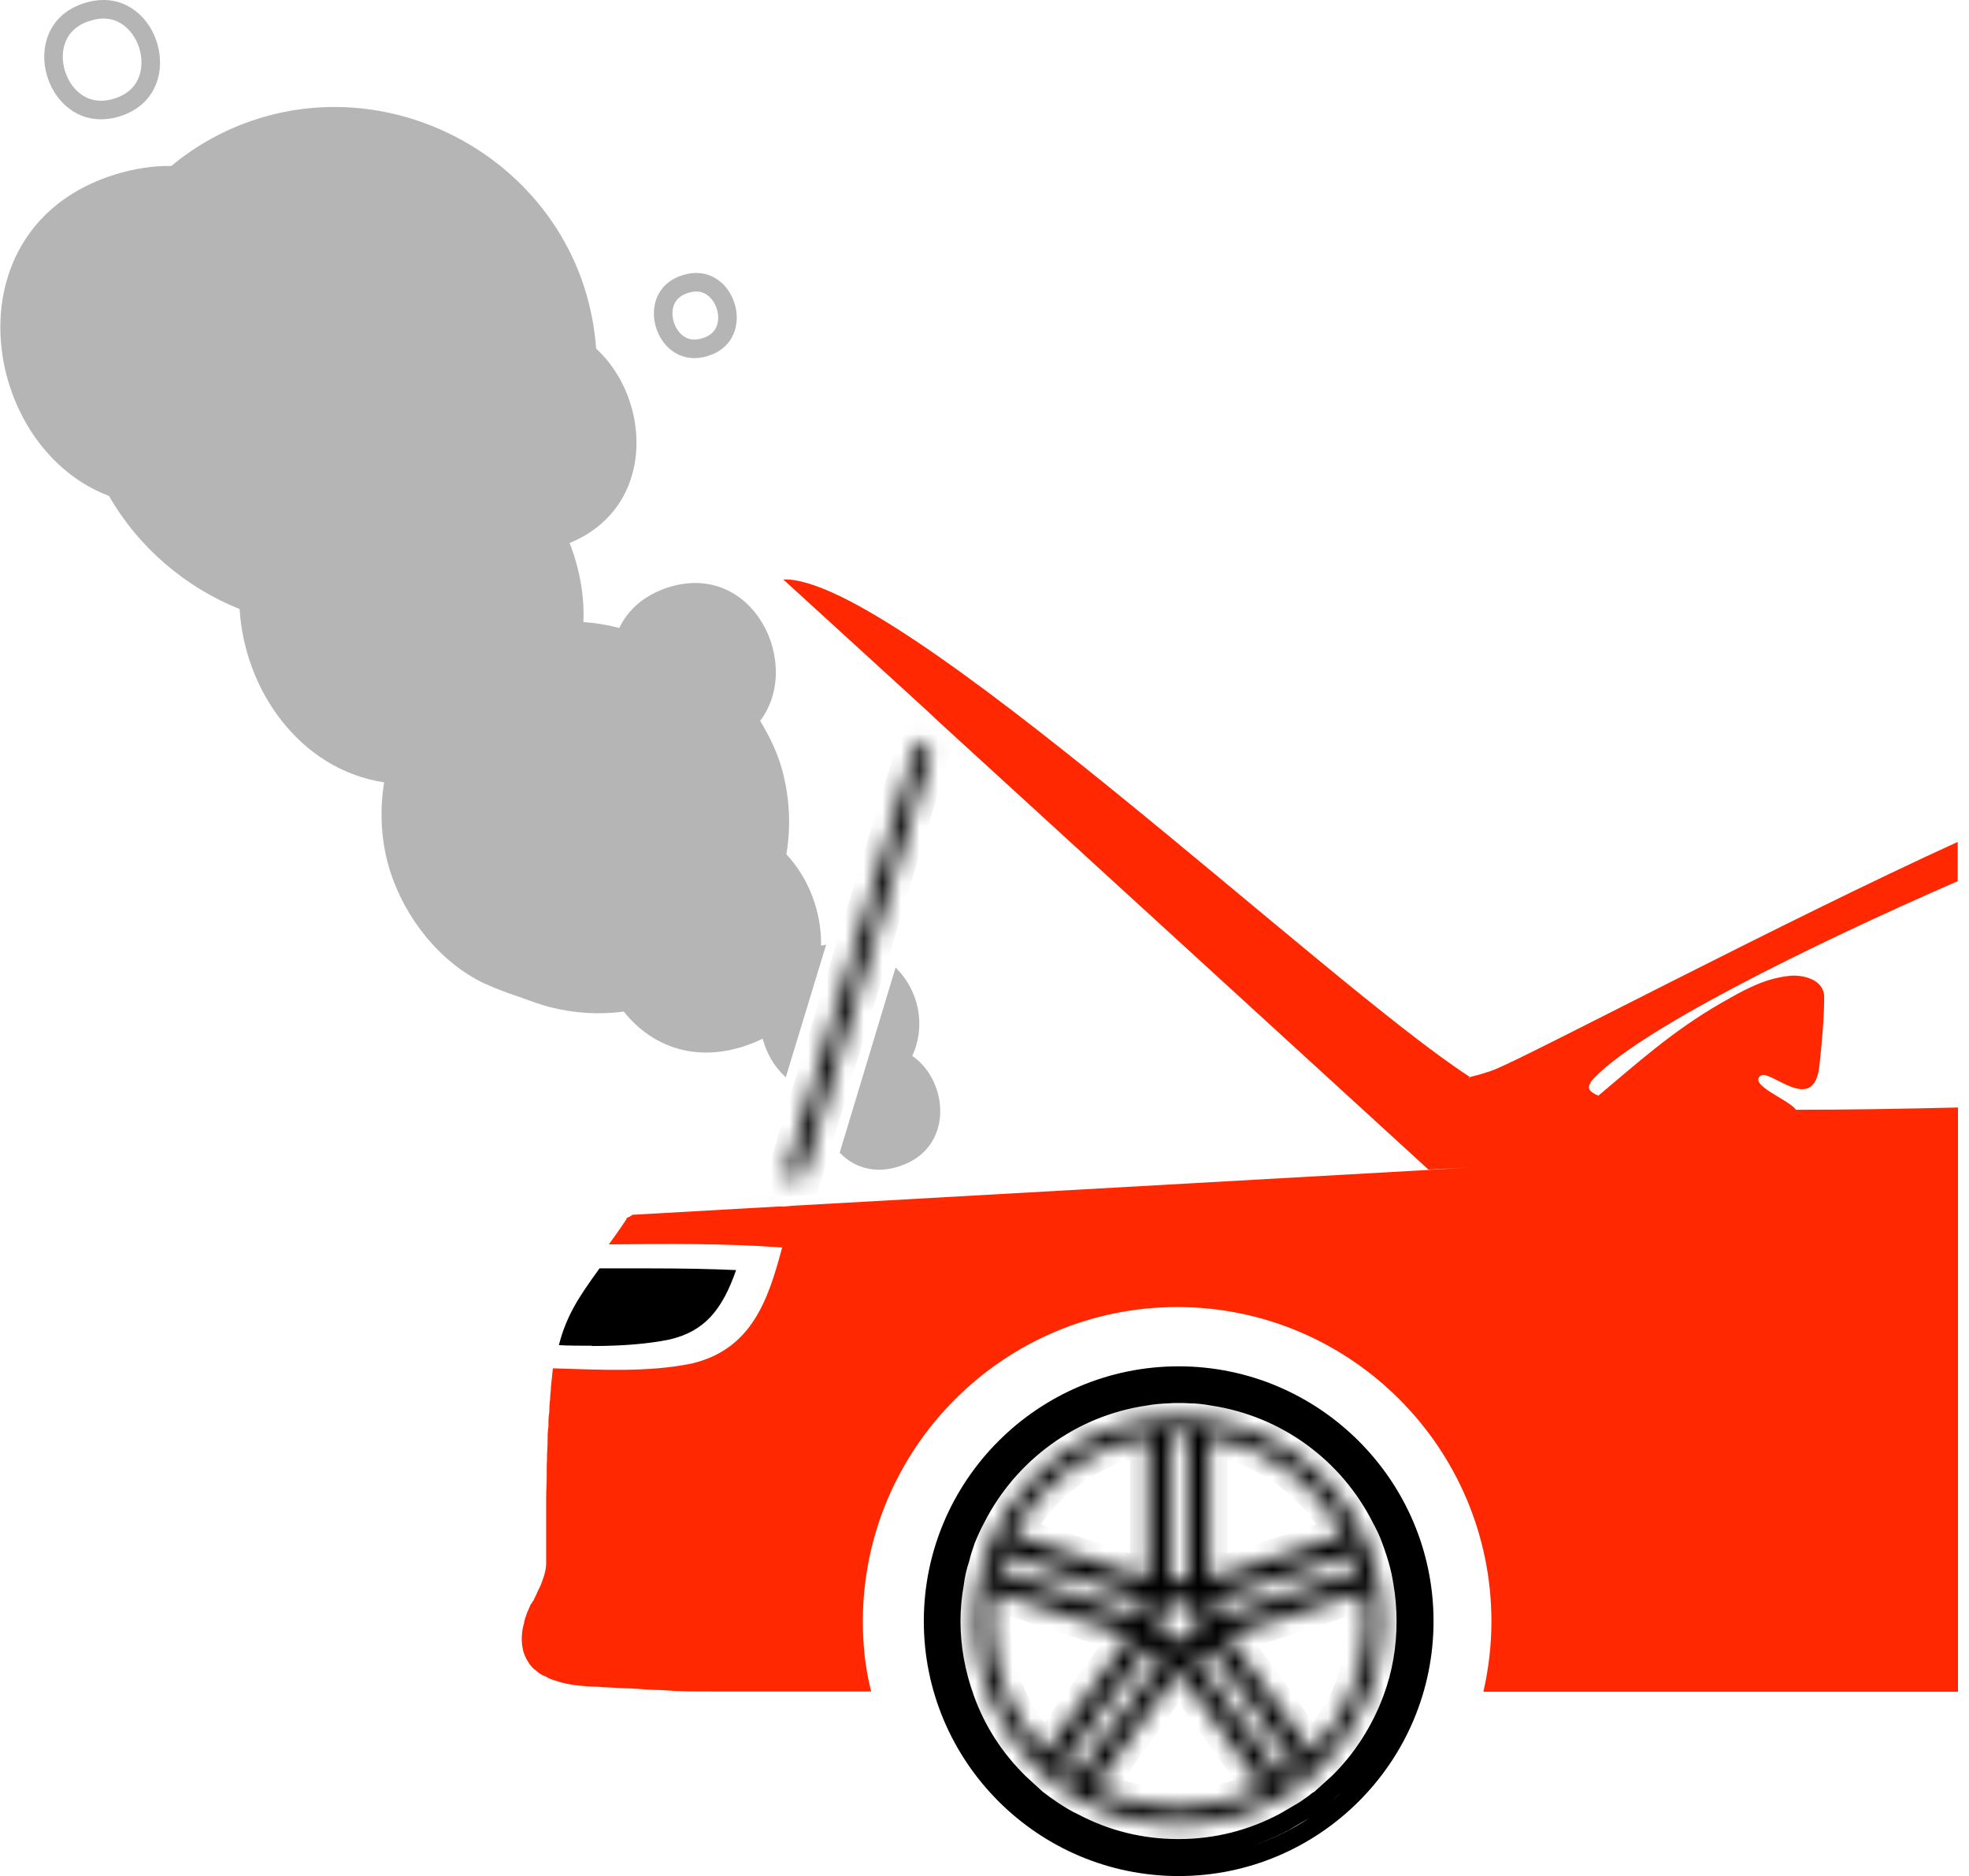 <?xml version="1.0" encoding="UTF-8"?> <svg xmlns="http://www.w3.org/2000/svg" width="106" height="101" viewBox="0 0 106 101" fill="none"> <g clip-path="url(#clip0_122_3460)"> <path d="M85.653 58.272C85.441 58.515 85.516 58.713 85.836 58.88C85.881 58.926 85.972 58.941 86.048 58.986C87.978 57.376 90.014 55.507 92.704 53.972C93.235 53.668 93.737 53.38 94.238 53.151C94.922 52.832 95.591 52.605 96.411 52.529C97.034 52.483 98.204 52.711 98.204 53.683C98.204 54.823 98.067 56.282 97.946 57.376C97.657 60.08 95.302 57.543 94.785 57.907C94.102 58.409 96.305 59.199 96.685 59.746C99.268 59.746 102.216 59.7 105.407 59.624V91.078H79.864V91.047C80.138 89.832 80.29 88.586 80.29 87.294C80.29 77.965 72.707 70.367 63.378 70.367C54.048 70.367 46.451 77.965 46.451 87.294C46.451 88.586 46.587 89.832 46.891 91.032C46.891 91.032 46.891 91.032 46.891 91.063H38.595C37.045 91.063 36.589 91.063 35.617 90.987C35.176 90.987 34.644 90.941 33.869 90.895C33.474 90.895 33.034 90.85 32.502 90.835C32.259 90.804 31.955 90.804 31.651 90.789C30.967 90.743 30.39 90.652 29.919 90.485C29.827 90.455 29.767 90.44 29.691 90.409C29.599 90.364 29.508 90.349 29.417 90.272C29.235 90.212 29.068 90.121 28.931 89.999C28.673 89.817 28.521 89.634 28.384 89.391C28.293 89.239 28.217 89.057 28.171 88.89C28.035 88.358 28.08 87.811 28.217 87.355C28.217 87.279 28.247 87.234 28.262 87.158C28.262 87.112 28.293 87.066 28.308 87.021C28.338 86.914 28.384 86.793 28.43 86.702C28.49 86.565 28.536 86.443 28.581 86.352C28.642 86.307 28.657 86.261 28.657 86.261C28.657 86.261 28.657 86.216 28.733 86.155V86.124C28.733 86.124 28.825 85.942 28.885 85.82C28.931 85.684 29.022 85.532 29.098 85.365C29.159 85.197 29.235 85.015 29.28 84.863C29.356 84.605 29.402 84.377 29.402 84.164C29.402 82.857 29.402 81.657 29.402 80.593C29.402 80.229 29.432 79.879 29.432 79.53V79.195C29.432 78.952 29.432 78.77 29.448 78.557V78.466C29.448 78.193 29.478 77.919 29.478 77.661C29.478 77.372 29.478 77.083 29.523 76.81C29.523 76.567 29.523 76.278 29.569 76.05C29.569 75.807 29.584 75.549 29.615 75.321C29.615 75.108 29.66 74.88 29.66 74.667C29.706 74.303 29.721 73.999 29.767 73.665C32.289 73.74 34.872 73.892 37.242 73.406C40.433 72.647 41.345 70.048 42.105 67.161C39.051 66.933 35.89 66.964 32.775 66.994C33.049 66.629 33.322 66.234 33.641 65.763C33.854 65.475 33.581 65.657 33.915 65.49L34.052 65.399L41.831 64.958H42.181L42.652 64.912H42.682L76.916 62.983L79.104 62.846L76.901 62.967L50.568 38.884L49.839 38.2L42.166 31.195C48.259 30.982 71.37 52.969 79.135 57.983H79.104V58.09L79.135 57.983C79.712 57.847 80.168 57.695 80.517 57.558C82.705 56.646 96.031 49.596 105.391 45.326V47.438C97.551 50.857 87.826 55.628 85.608 58.272H85.653Z" fill="#FF2800"></path> <mask id="path-2-inside-1_122_3460" fill="white"> <path d="M79.18 57.983L79.15 58.09V57.983H79.18Z"></path> </mask> <path d="M79.18 57.983L80.142 58.258L80.506 56.983H79.18V57.983ZM79.15 58.09H78.15L80.111 58.364L79.15 58.09ZM79.15 57.983V56.983H78.15V57.983H79.15ZM78.219 57.709L78.188 57.815L80.111 58.364L80.142 58.258L78.219 57.709ZM80.15 58.09V57.983H78.15V58.09H80.15ZM79.15 58.983H79.18V56.983H79.15V58.983Z" fill="black" mask="url(#path-2-inside-1_122_3460)"></path> <path d="M31.863 72.449C31.271 72.449 30.678 72.449 30.086 72.418C30.511 70.778 31.18 69.805 32.274 68.285C33.185 68.285 34.112 68.285 35.024 68.285C36.802 68.285 38.291 68.316 39.628 68.377C38.884 70.504 37.941 71.674 36.042 72.115C34.918 72.343 33.581 72.464 31.863 72.464V72.449Z" fill="black"></path> <path d="M72.024 95.992L72.031 95.986L72.038 95.979C73.325 94.724 74.322 93.156 74.954 91.449L74.954 91.448C75.447 90.114 75.684 88.718 75.684 87.279C75.684 86.553 75.621 85.873 75.511 85.225C75.447 84.795 75.352 84.366 75.24 83.983C75.155 83.674 75.047 83.366 74.952 83.097C74.938 83.058 74.925 83.019 74.911 82.981L74.911 82.979C74.733 82.479 74.54 82.092 74.366 81.774C72.591 78.233 69.207 75.765 65.283 75.177C64.862 75.099 64.43 75.05 64.035 75.049C63.827 75.033 63.648 75.033 63.446 75.033H63.438L63.426 75.033C63.258 75.033 63.09 75.033 62.919 75.049C62.505 75.065 62.076 75.097 61.64 75.177C57.73 75.75 54.331 78.218 52.541 81.744C52.335 82.126 52.145 82.538 51.986 82.951L51.983 82.959L51.981 82.966C51.876 83.265 51.765 83.609 51.697 83.906C51.541 84.367 51.445 84.812 51.396 85.214C51.271 85.906 51.208 86.6 51.208 87.279C51.208 88.692 51.462 90.086 51.952 91.444C52.57 93.174 53.555 94.696 54.899 96.009L54.905 96.015L54.911 96.02L55.792 96.826L55.807 96.839L55.823 96.851C56.105 97.071 56.389 97.276 56.673 97.465L56.673 97.465L56.677 97.468C57.024 97.695 57.411 97.938 57.808 98.121C59.547 99.036 61.431 99.509 63.438 99.509C65.451 99.509 67.354 99.033 69.143 98.084L69.152 98.079L69.161 98.073L70.225 97.45L70.243 97.44L70.26 97.427C70.306 97.395 70.355 97.361 70.406 97.326C70.588 97.199 70.79 97.058 70.935 96.937L70.971 96.919L71.032 96.889L71.082 96.843L72.024 95.992ZM50.233 87.279C50.233 79.988 56.163 74.058 63.454 74.058C70.73 74.058 76.674 79.989 76.674 87.279C76.674 94.57 70.745 100.5 63.454 100.5C56.163 100.5 50.233 94.57 50.233 87.279Z" stroke="black"></path> <mask id="path-6-inside-2_122_3460" fill="white"> <path d="M74.272 85.425C74.212 85.045 74.12 84.666 74.014 84.301C73.938 83.997 73.832 83.693 73.725 83.404C73.588 83.04 73.437 82.69 73.239 82.341C71.689 79.226 68.65 76.947 65.079 76.415C64.7 76.354 64.32 76.324 63.94 76.308C63.773 76.293 63.621 76.293 63.438 76.293C63.286 76.293 63.15 76.293 62.983 76.308C62.603 76.308 62.223 76.354 61.828 76.415C58.242 76.947 55.233 79.211 53.653 82.341C53.471 82.675 53.303 83.04 53.167 83.404C53.06 83.678 52.969 83.982 52.893 84.286C52.772 84.65 52.681 85.03 52.635 85.425C52.529 86.018 52.468 86.641 52.468 87.279C52.468 88.586 52.711 89.847 53.136 91.017C53.699 92.567 54.595 93.95 55.75 95.089L56.616 95.864C56.859 96.062 57.102 96.244 57.376 96.411C57.695 96.624 58.029 96.837 58.379 97.004C59.898 97.809 61.615 98.25 63.438 98.25C65.262 98.25 67.009 97.794 68.529 96.989L69.547 96.396C69.79 96.229 70.048 96.046 70.291 95.849H70.322L71.112 95.12L71.157 95.074C72.312 93.95 73.209 92.552 73.771 91.017C74.196 89.847 74.424 88.586 74.424 87.279C74.424 86.641 74.379 86.033 74.272 85.425ZM72.874 83.739C72.966 83.997 73.072 84.27 73.133 84.529C73.133 84.559 73.133 84.559 73.133 84.574L66.827 86.626L65.672 87.006C65.672 87.006 65.672 86.96 65.672 86.945C65.642 86.656 65.535 86.383 65.414 86.155C65.383 86.155 65.383 86.124 65.383 86.109L66.553 85.744L72.859 83.693C72.859 83.693 72.859 83.724 72.874 83.739ZM65.079 77.342C68.194 77.843 70.899 79.818 72.373 82.629L67.723 84.149L65.839 84.757L65.079 85V77.342ZM62.983 77.22H63.013C63.18 77.22 63.286 77.22 63.393 77.22H63.834C63.834 77.22 63.909 77.22 63.94 77.22V85.091H63.909C63.773 85.061 63.621 85.045 63.484 85.045C63.332 85.045 63.165 85.045 63.013 85.091H62.983V77.22ZM63.438 86.276C64.001 86.276 64.441 86.717 64.441 87.264C64.441 87.811 64.001 88.267 63.438 88.267C62.876 88.267 62.451 87.811 62.451 87.264C62.451 86.717 62.891 86.276 63.438 86.276ZM61.828 77.342V85L61.083 84.757L59.214 84.149L54.519 82.614C56.008 79.803 58.713 77.828 61.828 77.342ZM53.744 84.559C53.835 84.301 53.911 84.012 54.018 83.754C54.018 83.754 54.018 83.708 54.048 83.678L60.354 85.744L61.569 86.124C61.417 86.383 61.326 86.671 61.281 86.975V87.006L60.096 86.611L53.759 84.559H53.744ZM56.297 94.329C55.34 93.357 54.595 92.233 54.109 91.002C53.638 89.832 53.379 88.555 53.379 87.264C53.379 86.732 53.41 86.2 53.516 85.684L58.211 87.218L60.08 87.826L60.825 88.069L60.354 88.723L59.214 90.303L58.698 91.002L56.297 94.329ZM57.907 95.667C57.634 95.469 57.421 95.302 57.178 95.135C57.178 95.135 57.173 95.125 57.163 95.104L60.141 91.002L61.098 89.695L61.812 88.707C61.812 88.707 61.843 88.738 61.843 88.753C62.025 88.951 62.238 89.133 62.496 89.239C62.496 89.239 62.542 89.27 62.557 89.27L61.843 90.257L61.296 91.002L57.923 95.667H57.907ZM63.438 97.323C61.843 97.323 60.308 96.958 58.91 96.244L61.828 92.217L62.709 91.002L62.983 90.622L63.469 89.984L63.94 90.637L64.198 91.002L65.079 92.217L67.982 96.229C66.599 96.958 65.064 97.323 63.438 97.323ZM69.699 95.135C69.516 95.287 69.288 95.454 69.03 95.606V95.636L65.626 91.002L65.079 90.242L64.396 89.285C64.396 89.285 64.426 89.254 64.456 89.239C64.684 89.133 64.912 88.981 65.095 88.783C65.095 88.783 65.125 88.738 65.14 88.723L65.839 89.695L66.781 91.002L69.744 95.104L69.699 95.135ZM72.798 91.002C72.312 92.217 71.583 93.342 70.61 94.314L68.225 91.002L67.723 90.303L66.553 88.723L66.097 88.069L66.842 87.826L68.726 87.218L73.391 85.699C73.467 86.231 73.528 86.732 73.528 87.264C73.528 88.555 73.269 89.817 72.798 91.002Z"></path> </mask> <path d="M74.272 85.425C74.212 85.045 74.12 84.666 74.014 84.301C73.938 83.997 73.832 83.693 73.725 83.404C73.588 83.04 73.437 82.69 73.239 82.341C71.689 79.226 68.65 76.947 65.079 76.415C64.7 76.354 64.32 76.324 63.94 76.308C63.773 76.293 63.621 76.293 63.438 76.293C63.286 76.293 63.15 76.293 62.983 76.308C62.603 76.308 62.223 76.354 61.828 76.415C58.242 76.947 55.233 79.211 53.653 82.341C53.471 82.675 53.303 83.04 53.167 83.404C53.06 83.678 52.969 83.982 52.893 84.286C52.772 84.65 52.681 85.03 52.635 85.425C52.529 86.018 52.468 86.641 52.468 87.279C52.468 88.586 52.711 89.847 53.136 91.017C53.699 92.567 54.595 93.95 55.75 95.089L56.616 95.864C56.859 96.062 57.102 96.244 57.376 96.411C57.695 96.624 58.029 96.837 58.379 97.004C59.898 97.809 61.615 98.25 63.438 98.25C65.262 98.25 67.009 97.794 68.529 96.989L69.547 96.396C69.79 96.229 70.048 96.046 70.291 95.849H70.322L71.112 95.12L71.157 95.074C72.312 93.95 73.209 92.552 73.771 91.017C74.196 89.847 74.424 88.586 74.424 87.279C74.424 86.641 74.379 86.033 74.272 85.425ZM72.874 83.739C72.966 83.997 73.072 84.27 73.133 84.529C73.133 84.559 73.133 84.559 73.133 84.574L66.827 86.626L65.672 87.006C65.672 87.006 65.672 86.96 65.672 86.945C65.642 86.656 65.535 86.383 65.414 86.155C65.383 86.155 65.383 86.124 65.383 86.109L66.553 85.744L72.859 83.693C72.859 83.693 72.859 83.724 72.874 83.739ZM65.079 77.342C68.194 77.843 70.899 79.818 72.373 82.629L67.723 84.149L65.839 84.757L65.079 85V77.342ZM62.983 77.22H63.013C63.18 77.22 63.286 77.22 63.393 77.22H63.834C63.834 77.22 63.909 77.22 63.94 77.22V85.091H63.909C63.773 85.061 63.621 85.045 63.484 85.045C63.332 85.045 63.165 85.045 63.013 85.091H62.983V77.22ZM63.438 86.276C64.001 86.276 64.441 86.717 64.441 87.264C64.441 87.811 64.001 88.267 63.438 88.267C62.876 88.267 62.451 87.811 62.451 87.264C62.451 86.717 62.891 86.276 63.438 86.276ZM61.828 77.342V85L61.083 84.757L59.214 84.149L54.519 82.614C56.008 79.803 58.713 77.828 61.828 77.342ZM53.744 84.559C53.835 84.301 53.911 84.012 54.018 83.754C54.018 83.754 54.018 83.708 54.048 83.678L60.354 85.744L61.569 86.124C61.417 86.383 61.326 86.671 61.281 86.975V87.006L60.096 86.611L53.759 84.559H53.744ZM56.297 94.329C55.34 93.357 54.595 92.233 54.109 91.002C53.638 89.832 53.379 88.555 53.379 87.264C53.379 86.732 53.41 86.2 53.516 85.684L58.211 87.218L60.08 87.826L60.825 88.069L60.354 88.723L59.214 90.303L58.698 91.002L56.297 94.329ZM57.907 95.667C57.634 95.469 57.421 95.302 57.178 95.135C57.178 95.135 57.173 95.125 57.163 95.104L60.141 91.002L61.098 89.695L61.812 88.707C61.812 88.707 61.843 88.738 61.843 88.753C62.025 88.951 62.238 89.133 62.496 89.239C62.496 89.239 62.542 89.27 62.557 89.27L61.843 90.257L61.296 91.002L57.923 95.667H57.907ZM63.438 97.323C61.843 97.323 60.308 96.958 58.91 96.244L61.828 92.217L62.709 91.002L62.983 90.622L63.469 89.984L63.94 90.637L64.198 91.002L65.079 92.217L67.982 96.229C66.599 96.958 65.064 97.323 63.438 97.323ZM69.699 95.135C69.516 95.287 69.288 95.454 69.03 95.606V95.636L65.626 91.002L65.079 90.242L64.396 89.285C64.396 89.285 64.426 89.254 64.456 89.239C64.684 89.133 64.912 88.981 65.095 88.783C65.095 88.783 65.125 88.738 65.14 88.723L65.839 89.695L66.781 91.002L69.744 95.104L69.699 95.135ZM72.798 91.002C72.312 92.217 71.583 93.342 70.61 94.314L68.225 91.002L67.723 90.303L66.553 88.723L66.097 88.069L66.842 87.826L68.726 87.218L73.391 85.699C73.467 86.231 73.528 86.732 73.528 87.264C73.528 88.555 73.269 89.817 72.798 91.002Z" stroke="black" stroke-width="2" mask="url(#path-6-inside-2_122_3460)"></path> <path d="M44.187 50.903C44.278 50.903 44.369 50.872 44.475 50.857L42.302 57.999C41.679 57.436 41.269 56.707 41.056 55.917C40.722 56.084 40.388 56.221 40.008 56.342C37.227 57.224 34.963 56.206 33.581 54.458C32.243 54.641 30.906 54.549 29.584 54.215C29.083 54.078 28.612 53.911 28.126 53.729C27.442 53.501 26.758 53.258 26.09 52.954C23.658 51.799 21.805 49.413 20.999 46.891C20.513 45.341 20.422 43.7 20.68 42.12C16.122 41.421 13.159 37.136 12.9 32.79C9.983 31.62 7.476 29.493 5.865 26.697C-1.048 24.099 -2.872 12.247 6.154 9.406C7.233 9.071 8.266 8.919 9.223 8.935C10.56 7.825 12.126 6.944 13.873 6.397C21.166 4.087 29.189 8.266 31.484 15.559C31.818 16.623 32.016 17.702 32.092 18.766C35.085 21.516 35.328 27.32 30.663 29.235C31.195 30.587 31.468 32.046 31.408 33.489C32.061 33.535 32.699 33.641 33.337 33.808C33.809 32.836 34.659 32.046 35.981 31.62C40.57 30.177 43.229 35.784 40.92 38.807C41.376 39.552 41.755 40.327 42.014 41.132C42.5 42.713 42.606 44.384 42.333 45.995C43.548 47.286 44.232 49.11 44.202 50.903H44.187Z" fill="#B5B5B5"></path> <path d="M48.38 62.8C47.058 63.226 45.949 62.831 45.205 62.056L48.213 52.088C49.459 53.303 49.869 55.218 49.11 56.844C51.085 58.196 51.389 61.858 48.38 62.8Z" fill="#B5B5B5"></path> <path d="M36.891 15.292L36.891 15.292L36.893 15.291C37.461 15.11 37.923 15.2 38.276 15.418C38.641 15.643 38.922 16.026 39.064 16.473C39.206 16.919 39.197 17.394 39.029 17.787C38.867 18.168 38.542 18.506 37.974 18.684L37.974 18.684L37.972 18.684C37.404 18.865 36.942 18.776 36.589 18.558C36.224 18.333 35.943 17.95 35.801 17.503C35.659 17.056 35.668 16.582 35.836 16.188C35.998 15.808 36.323 15.47 36.891 15.292Z" stroke="#B5B5B5"></path> <path d="M4.692 0.644L4.692 0.644L4.695 0.644C5.54 0.375 6.243 0.507 6.786 0.843C7.341 1.187 7.76 1.765 7.97 2.43C8.179 3.094 8.168 3.809 7.911 4.411C7.658 5 7.156 5.514 6.308 5.783C5.459 6.048 4.753 5.914 4.209 5.576C3.653 5.23 3.235 4.651 3.026 3.987C2.817 3.323 2.829 2.609 3.088 2.009C3.341 1.422 3.844 0.91 4.692 0.644Z" stroke="#B5B5B5"></path> <mask id="path-11-inside-3_122_3460" fill="white"> <path d="M79.18 57.983L79.15 58.09V57.983H79.18Z"></path> </mask> <path d="M79.18 57.983L80.142 58.258L80.506 56.983H79.18V57.983ZM79.15 58.09H78.15L80.111 58.364L79.15 58.09ZM79.15 57.983V56.983H78.15V57.983H79.15ZM78.219 57.709L78.188 57.815L80.111 58.364L80.142 58.258L78.219 57.709ZM80.15 58.09V57.983H78.15V58.09H80.15ZM79.15 58.983H79.18V56.983H79.15V58.983Z" fill="black" mask="url(#path-11-inside-3_122_3460)"></path> <mask id="path-13-inside-4_122_3460" fill="white"> <path d="M50.128 40.494L43.214 63.362L42.242 63.423L49.398 39.826L49.596 40.008L50.128 40.494Z"></path> </mask> <path d="M50.128 40.494L51.085 40.784L51.267 40.181L50.803 39.756L50.128 40.494ZM43.214 63.362L43.276 64.361L43.97 64.317L44.171 63.652L43.214 63.362ZM42.242 63.423L41.285 63.133L40.867 64.511L42.304 64.421L42.242 63.423ZM49.398 39.826L50.077 39.091L48.904 38.009L48.441 39.535L49.398 39.826ZM49.596 40.008L48.918 40.743L48.921 40.746L49.596 40.008ZM49.17 40.205L42.257 63.073L44.171 63.652L51.085 40.784L49.17 40.205ZM43.152 62.364L42.179 62.425L42.304 64.421L43.276 64.361L43.152 62.364ZM43.199 63.714L50.355 40.116L48.441 39.535L41.285 63.133L43.199 63.714ZM48.72 40.56L48.918 40.743L50.274 39.273L50.077 39.091L48.72 40.56ZM48.921 40.746L49.453 41.232L50.803 39.756L50.271 39.27L48.921 40.746Z" fill="black" mask="url(#path-13-inside-4_122_3460)"></path> </g> <defs> <clipPath id="clip0_122_3460"> <rect width="105.437" height="101" fill="white"></rect> </clipPath> </defs> </svg> 